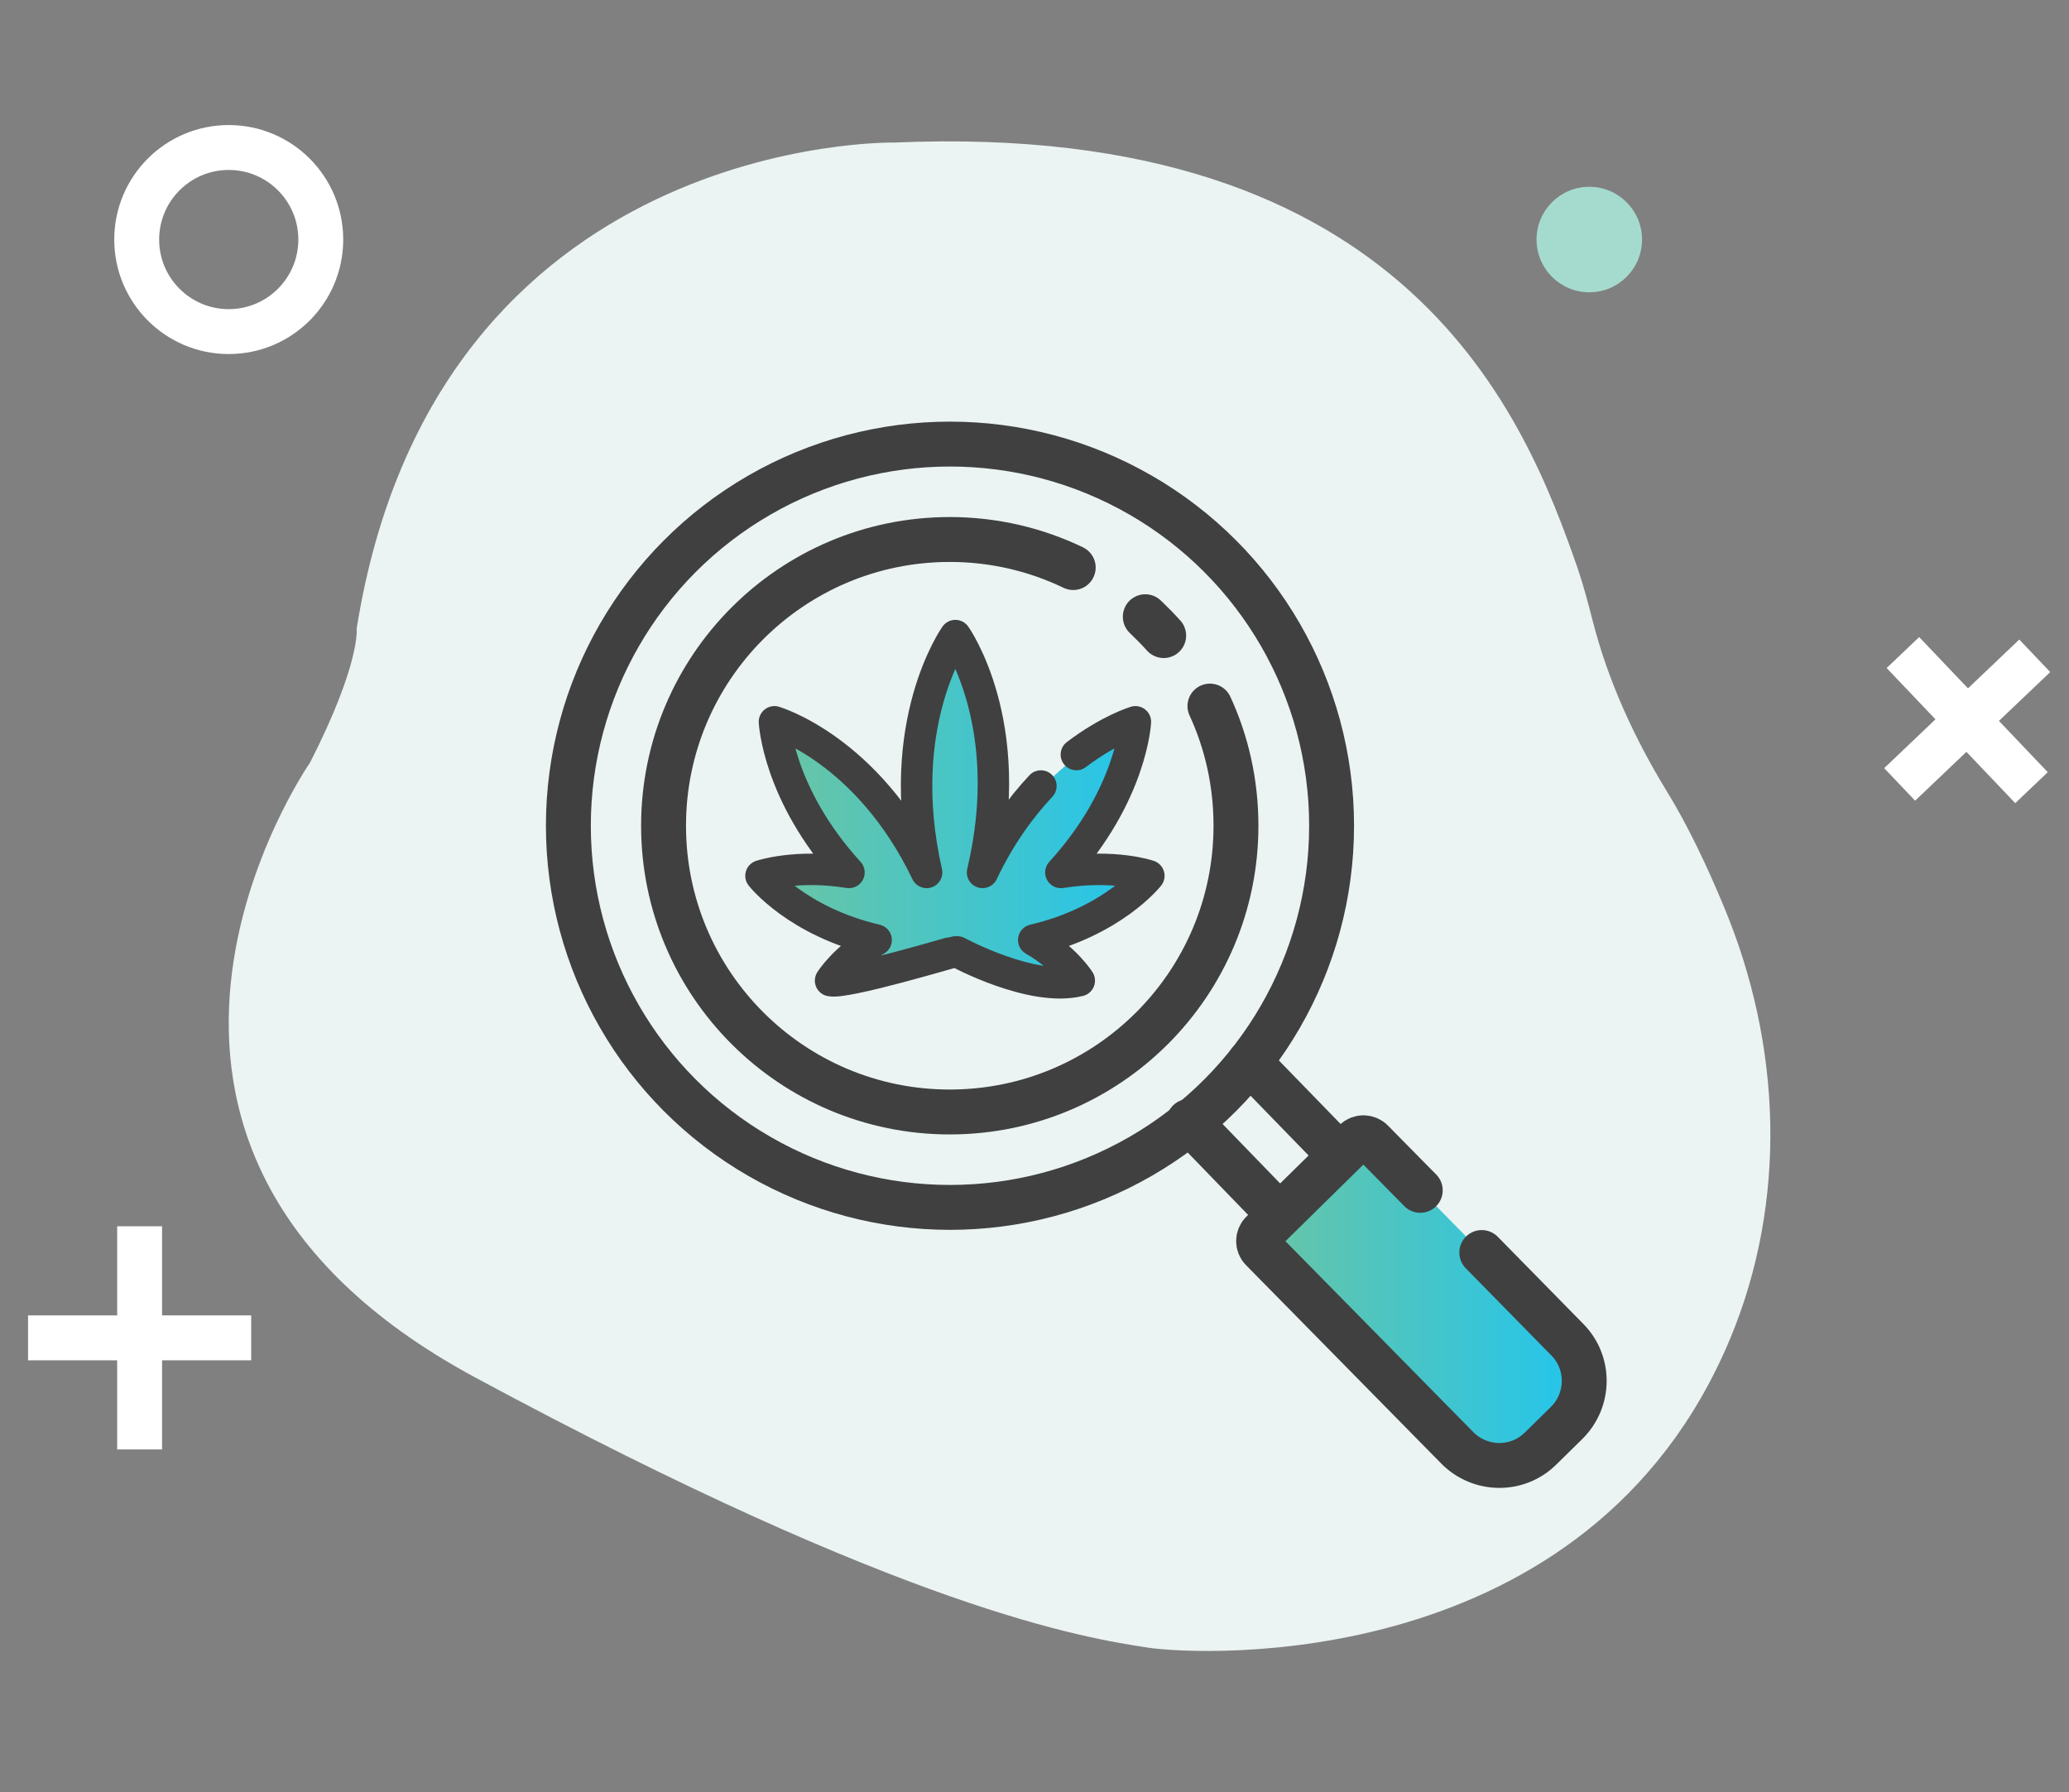 <?xml version="1.0" encoding="utf-8"?>
<!-- Generator: Adobe Illustrator 25.1.0, SVG Export Plug-In . SVG Version: 6.00 Build 0)  -->
<svg version="1.1" id="Layer_1" xmlns="http://www.w3.org/2000/svg" xmlns:xlink="http://www.w3.org/1999/xlink" x="0px" y="0px"
	 viewBox="0 0 92.17 79.83" style="enable-background:new 0 0 92.17 79.83;" xml:space="preserve">
<rect x="0" y="0" width="92.17" height="79.83" fill="#808080" stroke="none"/>
<style type="text/css">
	.st0{fill:#EBF4F3;}
	.st1{fill:none;stroke:#FFFFFF;stroke-width:2;stroke-linecap:square;stroke-linejoin:bevel;stroke-miterlimit:10;}
	.st2{fill:#A5DBCE;}
	.st3{fill:url(#SVGID_1_);}
	.st4{fill:none;stroke:#404040;stroke-width:1.4;stroke-linecap:round;stroke-linejoin:round;stroke-miterlimit:10;}
	.st5{fill:url(#SVGID_2_);}
	.st6{fill:none;stroke:#404040;stroke-width:2;stroke-linecap:round;stroke-linejoin:round;stroke-miterlimit:10;}
</style>
<g>
	<path class="st0" d="M39.85,6.35c0,0-20.43-0.42-23.96,21.64c0,0,0.18,1.55-2.08,5.98c0,0-11.86,17.03,7.35,27.38
		S48.3,72.96,51.15,73.39c2.34,0.35,19.64,1.26,25.92-13.75c2.57-6.16,2.3-13.11-0.28-19.27c-0.74-1.78-1.6-3.6-2.51-5.08
		c-1.47-2.4-2.65-4.96-3.34-7.68c-0.2-0.77-0.4-1.54-0.66-2.3C67.98,18.71,62.83,5.35,39.85,6.35z"/>
	<circle class="st1" cx="10.19" cy="10.67" r="4.1"/>
	<circle class="st2" cx="70.8" cy="10.67" r="2.35"/>
	<g>
		<line class="st1" x1="85.35" y1="34.25" x2="89.92" y2="29.9"/>
		<line class="st1" x1="85.46" y1="29.79" x2="89.81" y2="34.36"/>
	</g>
	<g>
		<line class="st1" x1="2.25" y1="59.59" x2="10.19" y2="59.59"/>
		<line class="st1" x1="6.22" y1="55.62" x2="6.22" y2="63.56"/>
	</g>
	<g>
		<linearGradient id="SVGID_1_" gradientUnits="userSpaceOnUse" x1="34.285" y1="36.08" x2="50.899" y2="36.08">
			<stop  offset="0" style="stop-color:#6BC5A3"/>
			<stop  offset="1" style="stop-color:#24C5EC"/>
		</linearGradient>
		<path class="st3" d="M42.48,42.4l-4.74,1.22l0.8-1.66c0,0-3.65-1.63-4.21-2.48s3.3-0.65,3.3-0.65s-2.87-3.5-2.84-6.37
			c0,0,4.87,2.57,5.91,5.3c0,0,0.24-7.96,1.7-9.23c0,0,2.64,5.49,1.8,8.82c0,0,3.94-4.48,6.21-5.17c0,0-0.59,3.95-2.8,6.22
			c0,0,2.29,0.27,3.28,0.66c0,0-2.42,2.47-4.45,2.69c0,0,1.3,0.9,1.12,1.7C47.57,43.47,43.22,43.31,42.48,42.4z"/>
		<g>
			<path class="st4" d="M46.37,35.01c-0.9,0.96-1.82,2.21-2.6,3.85c1.58-6.63-1.21-10.55-1.21-10.55s-2.79,3.92-1.28,10.55
				c-2.64-5.5-6.78-6.71-6.78-6.71s0.15,3.24,3.32,6.71c-2.34-0.38-3.92,0.15-3.92,0.15s1.58,2.03,5.13,2.86
				c-1.43,0.83-2.03,1.81-2.03,1.81c0.68,0.15,5.43-1.28,5.5-1.28h0.15c0,0,3.32,1.81,5.43,1.28c0,0-0.6-0.98-2.03-1.81
				c3.54-0.83,5.13-2.86,5.13-2.86s-1.51-0.53-3.92-0.15c3.17-3.47,3.32-6.71,3.32-6.71s-1.15,0.34-2.63,1.46"/>
		</g>
	</g>
	<g>
		<linearGradient id="SVGID_2_" gradientUnits="userSpaceOnUse" x1="55.731" y1="57.606" x2="70.23" y2="57.606">
			<stop  offset="0" style="stop-color:#6BC5A3"/>
			<stop  offset="1" style="stop-color:#24C5EC"/>
		</linearGradient>
		<path class="st5" d="M69.45,63.01l-1.16,1.14c-1.03,1.02-2.69,1-3.71-0.03l-8.7-8.84c-0.21-0.21-0.2-0.55,0.01-0.75l4.14-4.07
			c0.21-0.21,0.55-0.2,0.75,0.01l8.7,8.84C70.49,60.34,70.48,62,69.45,63.01z"/>
		<circle class="st6" cx="42.32" cy="36.78" r="17"/>
		<path class="st6" d="M51.02,27.47c0.28,0.27,0.56,0.55,0.82,0.84"/>
		<path class="st6" d="M53.9,31.45c0.75,1.62,1.16,3.43,1.16,5.33c0,7.04-5.71,12.75-12.75,12.75s-12.75-5.71-12.75-12.75
			s5.71-12.75,12.75-12.75c1.97,0,3.84,0.45,5.5,1.25"/>
		<path class="st6" d="M66.01,55.79l3.81,3.88c1.02,1.03,1,2.69-0.03,3.71l-1.16,1.14c-1.03,1.02-2.69,1-3.71-0.03l-8.7-8.84
			c-0.21-0.21-0.2-0.55,0.01-0.75l4.14-4.07c0.21-0.21,0.55-0.2,0.75,0.01l2.15,2.18"/>
		<line class="st6" x1="52.96" y1="49.95" x2="56.93" y2="54.05"/>
		<line class="st6" x1="55.66" y1="47.32" x2="59.42" y2="51.19"/>
	</g>
</g>
</svg>
